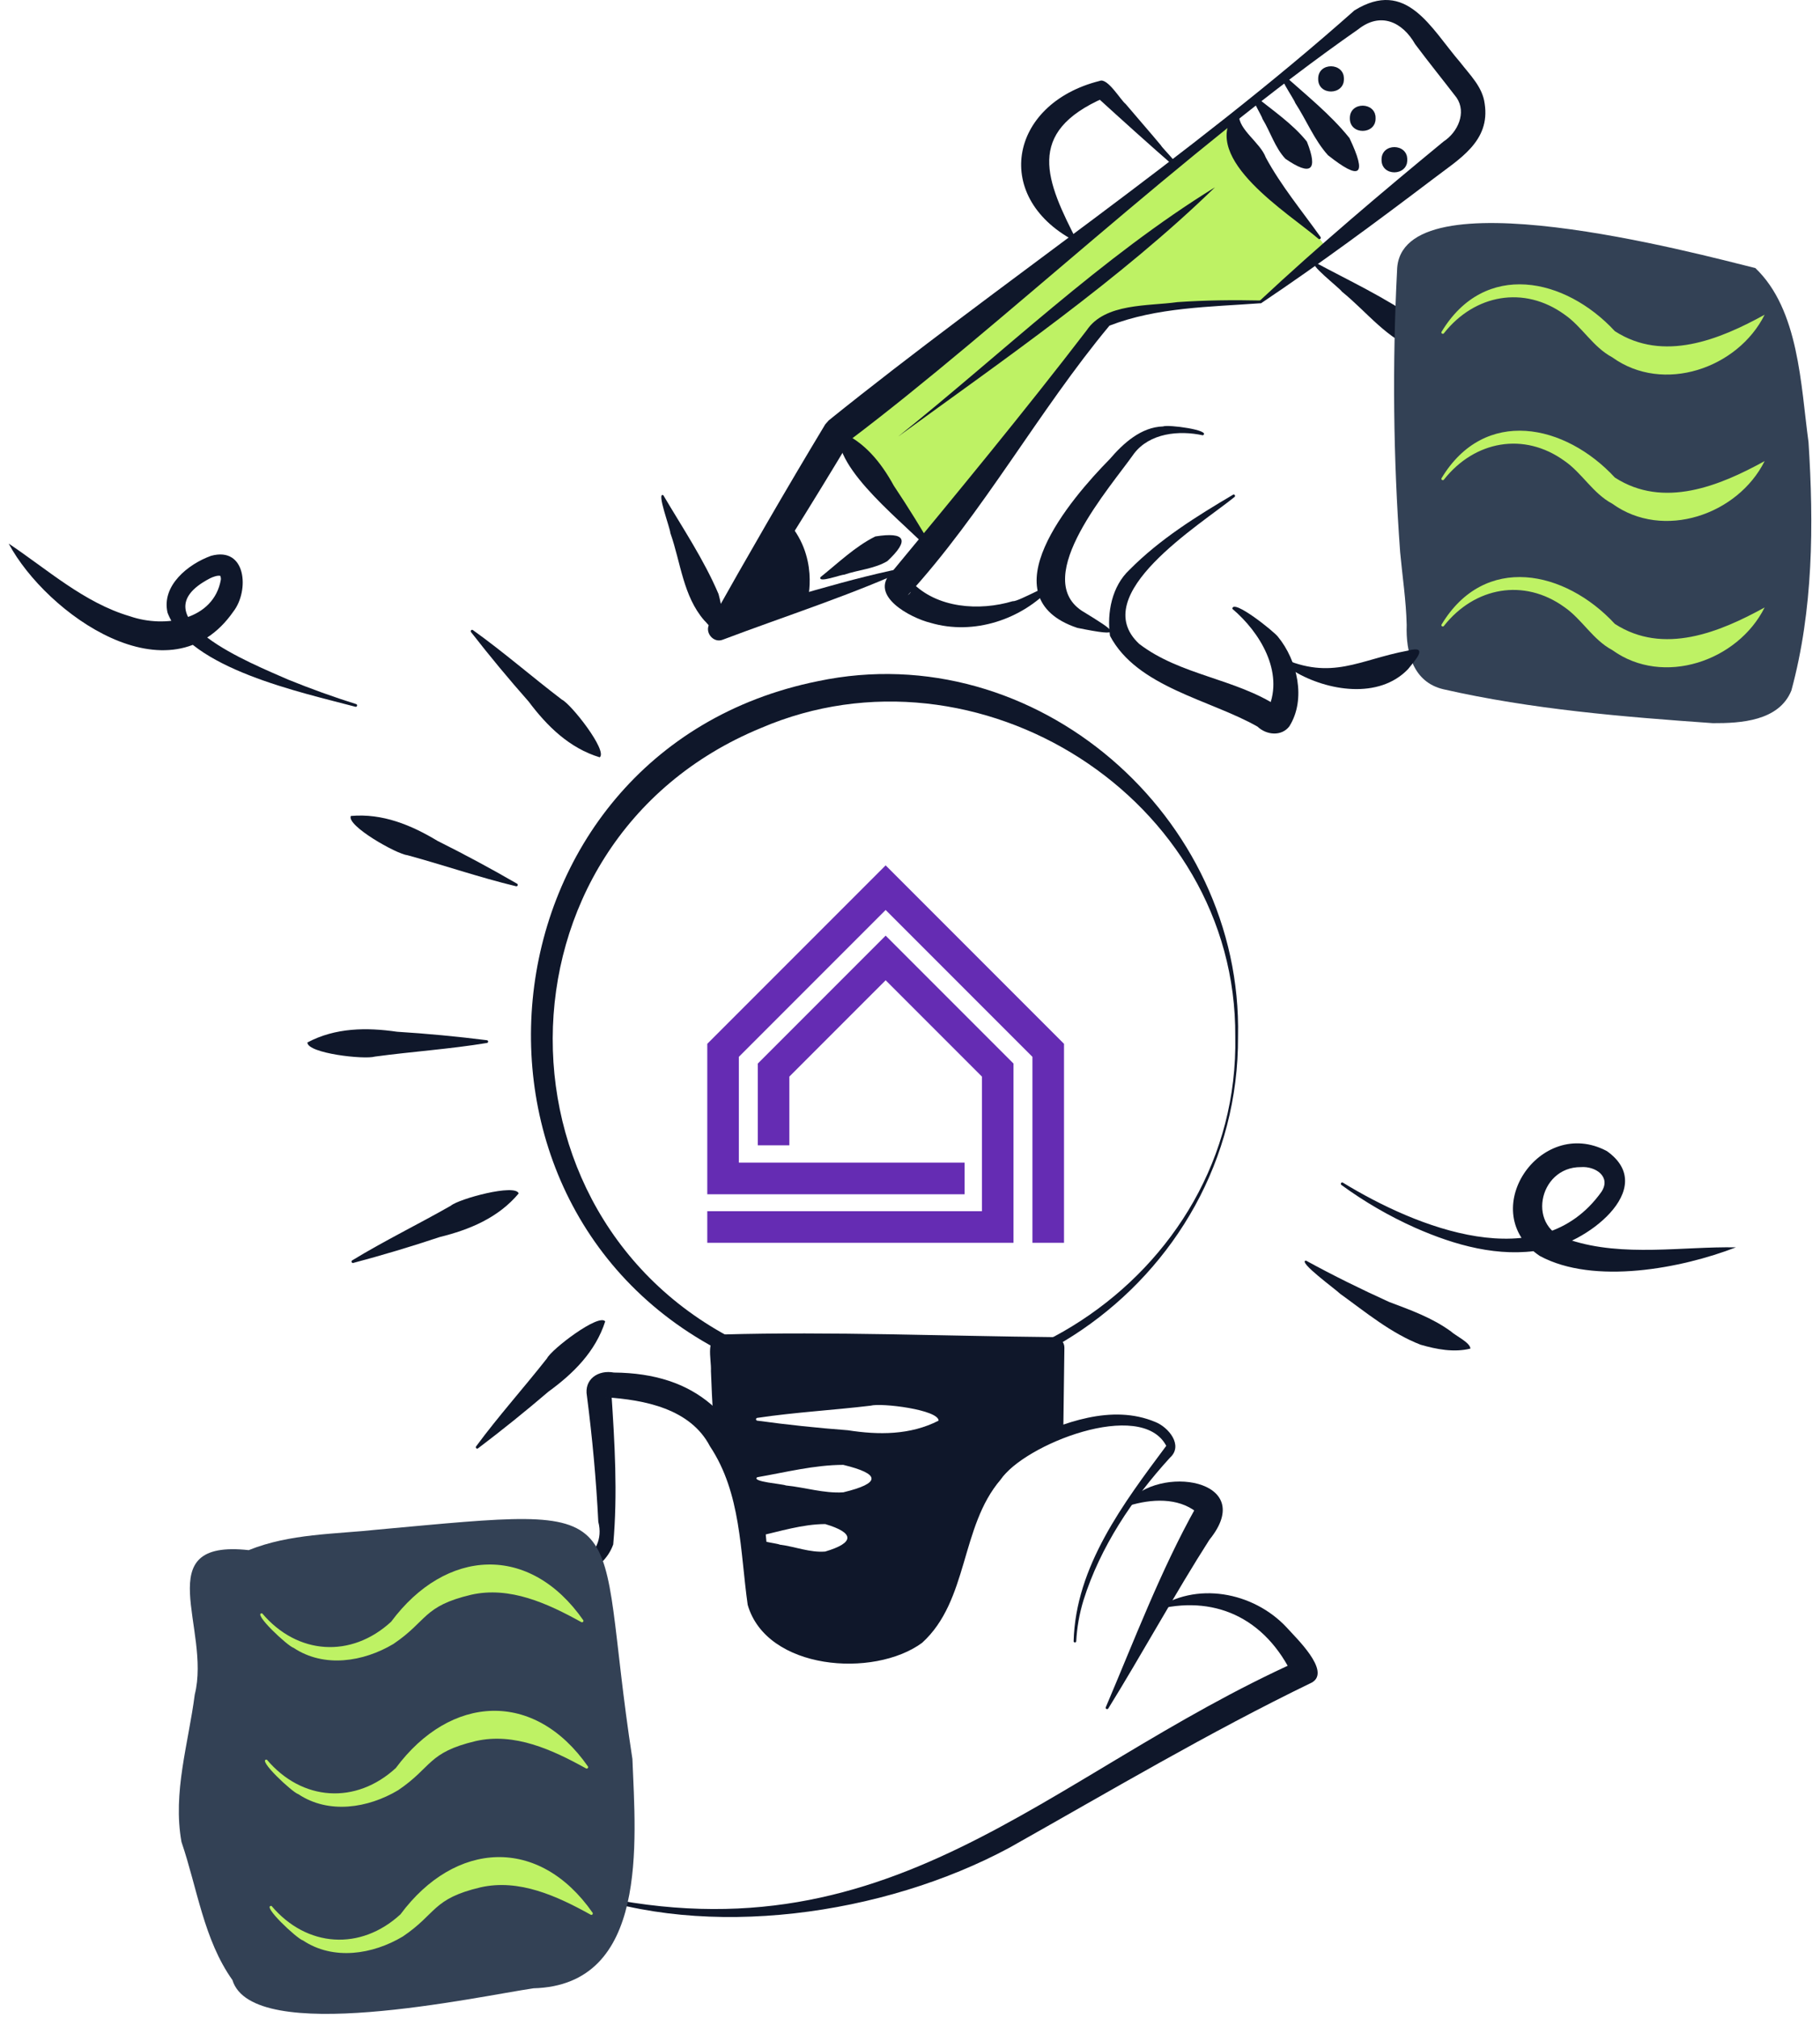 <svg width="202" height="224" viewBox="0 0 202 224" fill="none" xmlns="http://www.w3.org/2000/svg">
<path d="M137.407 114.991C137.55 142.412 109.003 162.166 83.504 151.501C47.223 136.575 52.345 83.329 90.786 75.564C114.96 70.478 137.934 90.594 137.407 114.991ZM137.102 114.991C137.281 88.522 108.432 70.462 84.45 80.766C53.714 93.422 53.661 136.888 84.184 149.861C108.56 160.559 137.63 141.835 137.102 114.991Z" fill="#0F172A"/>
<path d="M116.996 148.336C104.927 148.218 92.252 147.698 80.193 148.041C78.165 148.231 78.982 150.718 78.906 152.093C78.969 153.816 79.052 155.538 79.155 157.259C79.284 158.276 79.115 159.384 79.446 160.352C81.144 162.746 82.317 165.471 82.889 168.35C83.481 171.185 83.765 174.382 84.093 177.275C84.774 181.666 89.924 183.199 93.76 183.547C105.614 184.593 105.155 175.266 109.015 167.211C110.329 164.596 112.201 162.359 114.741 160.95C115.615 160.226 118.017 159.961 118.015 158.726L118.136 149.509C118.139 149.357 118.111 149.206 118.055 149.065C117.999 148.924 117.915 148.795 117.809 148.686C117.703 148.577 117.577 148.49 117.437 148.43C117.298 148.37 117.148 148.338 116.996 148.336Z" fill="#0F172A"/>
<path d="M57.265 98.314C53.196 97.335 49.254 95.971 45.225 94.874C44.029 94.76 38.431 91.595 38.941 90.52C42.447 90.204 45.644 91.525 48.567 93.288C51.553 94.776 54.493 96.357 57.387 98.032C57.421 98.05 57.446 98.081 57.459 98.117C57.471 98.153 57.469 98.193 57.454 98.228C57.439 98.263 57.411 98.291 57.376 98.307C57.341 98.323 57.302 98.325 57.265 98.314Z" fill="#0F172A"/>
<path d="M52.488 69.899C55.893 72.334 59.038 75.08 62.361 77.611C63.388 78.102 67.476 83.302 66.562 84.013C63.192 82.988 60.722 80.56 58.675 77.828C56.463 75.327 54.33 72.756 52.275 70.116C52.253 70.086 52.243 70.05 52.245 70.013C52.248 69.977 52.264 69.943 52.289 69.917C52.315 69.891 52.349 69.875 52.385 69.871C52.422 69.868 52.458 69.878 52.488 69.899Z" fill="#0F172A"/>
<path d="M73.622 54.939C75.745 58.538 78.121 62.067 79.751 65.902C80.132 67.33 80.34 68.739 80.109 70.268C79.74 70.805 78.457 69.074 78.167 68.831C75.815 66.127 75.558 62.404 74.402 59.129C74.387 58.605 72.828 54.513 73.622 54.939Z" fill="#0F172A"/>
<path d="M54.05 115.701C49.917 116.383 45.751 116.653 41.609 117.213C40.423 117.564 34.13 116.855 34.116 115.648C37.226 113.993 40.688 113.968 44.068 114.456C47.4 114.665 50.726 114.979 54.046 115.397C54.082 115.402 54.115 115.42 54.14 115.448C54.164 115.475 54.177 115.511 54.178 115.547C54.178 115.584 54.166 115.62 54.142 115.648C54.119 115.676 54.086 115.695 54.05 115.701Z" fill="#0F172A"/>
<path d="M39.083 139.824C42.655 137.644 46.41 135.825 50.038 133.755C50.925 132.994 57.219 131.28 57.567 132.396C55.309 135.096 52.112 136.418 48.796 137.234C45.632 138.289 42.433 139.247 39.201 140.106C39.166 140.113 39.13 140.107 39.098 140.09C39.066 140.073 39.042 140.046 39.028 140.013C39.014 139.98 39.012 139.943 39.022 139.909C39.032 139.874 39.053 139.845 39.083 139.824Z" fill="#0F172A"/>
<path d="M52.845 160.451C55.331 157.082 58.125 153.977 60.707 150.694C61.214 149.675 66.475 145.665 67.17 146.59C66.096 149.945 63.632 152.377 60.869 154.384C58.33 156.556 55.728 158.651 53.062 160.668C53.032 160.692 52.995 160.705 52.956 160.703C52.918 160.701 52.882 160.685 52.855 160.658C52.828 160.631 52.812 160.595 52.81 160.556C52.808 160.518 52.82 160.481 52.845 160.451Z" fill="#0F172A"/>
<path d="M84.039 157.295C88.229 156.667 92.433 156.442 96.624 155.939C97.834 155.608 104.161 156.385 104.175 157.6C101.008 159.217 97.51 159.196 94.107 158.666C90.744 158.412 87.388 158.057 84.039 157.6C84.003 157.594 83.97 157.576 83.946 157.548C83.922 157.52 83.909 157.484 83.909 157.448C83.909 157.411 83.922 157.375 83.946 157.347C83.97 157.32 84.003 157.301 84.039 157.295Z" fill="white"/>
<path d="M84.039 163.878C87.198 163.328 90.403 162.511 93.593 162.505C97.765 163.513 97.782 164.543 93.593 165.552C91.466 165.689 89.35 165 87.225 164.79C86.831 164.608 83.381 164.387 84.039 163.878Z" fill="white"/>
<path d="M84.039 170.444C86.515 169.897 89.064 169.078 91.589 169.073C94.865 170.042 94.876 171.146 91.589 172.12C89.906 172.259 88.238 171.567 86.557 171.358C86.204 171.177 83.472 170.941 84.039 170.444Z" fill="white"/>
<path d="M149.053 131.201C157.159 136.152 170.914 141.766 177.731 132.232C178.854 130.556 177.099 129.349 175.461 129.474C170.687 129.436 169.32 136.467 174.318 137.577C180.155 139.47 186.761 138.266 192.664 138.375C186.654 140.704 176.902 142.577 170.896 139.327C163.699 134.501 170.896 123.727 178.348 127.698C184.251 131.887 175.756 138.171 171.188 138.653C166.345 139.531 161.465 138.14 157.072 136.204C154.183 134.913 151.439 133.321 148.884 131.455C148.731 131.339 148.886 131.087 149.053 131.201Z" fill="#0F172A"/>
<path d="M144.948 139.843C147.968 141.498 151.065 143.02 154.186 144.436C156.572 145.337 158.946 146.177 161.041 147.704C161.496 148.146 163.204 148.953 163.198 149.608C161.355 150.061 159.438 149.686 157.676 149.178C154.386 147.908 151.583 145.571 148.745 143.528C148.313 143.084 143.968 139.94 144.948 139.843Z" fill="#0F172A"/>
<path d="M39.452 78.405C33.549 76.829 20.932 74.176 18.595 67.968C17.898 64.958 20.89 62.574 23.42 61.661C27.339 60.582 27.694 65.519 25.909 67.831C18.888 77.924 5.153 68.115 0.964 60.304C5.269 63.175 9.342 66.875 14.421 68.366C18.311 69.711 23.718 68.8 24.513 64.303C24.526 64.16 24.504 64.016 24.451 63.884C24.159 63.807 23.645 63.988 23.308 64.158C14.93 68.503 28.105 73.679 31.984 75.393C34.459 76.398 36.988 77.312 39.54 78.112C39.702 78.156 39.644 78.455 39.452 78.405Z" fill="#0F172A"/>
<path d="M130.571 18.662C127.623 16.105 124.453 13.242 121.56 10.605L122.548 10.851C113.743 14.692 116.074 20.025 119.625 26.909C109.984 22.118 111.927 11.51 122.048 8.977C122.922 8.585 124.396 11.131 124.929 11.529C126.071 12.888 127.732 14.775 128.851 16.127C129.034 16.491 131.46 18.797 130.571 18.662Z" fill="#0F172A"/>
<path d="M145.972 29.116C149.78 31.161 153.779 33.018 157.302 35.522C158.412 36.569 159.37 37.691 160.015 39.14C159.979 39.801 157.921 38.95 157.54 38.887C154.015 37.744 151.747 34.623 148.946 32.361C148.643 31.915 145.077 29.189 145.972 29.116Z" fill="#0F172A"/>
<path d="M133.506 48.292C130.863 47.711 127.603 48.04 125.862 50.322C123.238 54.063 114.425 63.979 120.054 67.747C124.006 70.164 124.861 70.724 119.557 69.651C109.492 66.258 118.822 55.337 123.175 50.925C124.678 49.173 126.647 47.38 129.079 47.307C129.644 47.069 134.488 47.721 133.506 48.292Z" fill="#0F172A"/>
<path d="M137.024 55.128C133.201 58.232 120.564 65.971 126.441 71.432C131.011 74.927 137.087 75.254 141.865 78.388C141.61 78.183 140.913 78.314 140.791 78.55C142.505 74.551 139.862 70.145 136.773 67.538C136.813 66.367 141.421 70.075 141.834 70.632C143.988 73.249 144.999 77.566 143.101 80.58C142.231 81.709 140.572 81.557 139.565 80.605C134.305 77.613 126.208 76.24 123.198 70.537C122.84 67.959 123.415 65.032 125.357 63.214C128.72 59.816 132.784 57.286 136.87 54.871C136.904 54.858 136.94 54.858 136.974 54.87C137.008 54.882 137.036 54.905 137.055 54.935C137.073 54.966 137.08 55.002 137.074 55.037C137.069 55.072 137.051 55.105 137.024 55.128Z" fill="#0F172A"/>
<path d="M200.726 49.054C199.86 42.739 199.683 34.372 194.823 29.737C188.435 28.166 155.354 19.197 155.061 29.96C154.524 40.384 154.637 50.831 155.4 61.241C155.648 63.939 156.063 66.611 156.126 69.328C156.025 72.361 156.815 75.673 160.21 76.465C169.981 78.689 180.107 79.523 190.107 80.224C193.191 80.239 197.445 79.997 198.822 76.606C201.25 67.673 201.317 58.228 200.726 49.054Z" fill="#334155"/>
<path d="M160.001 36.802C164.782 28.882 173.711 30.777 179.233 36.739C184.624 40.223 190.849 37.672 195.854 34.914C192.891 40.854 184.605 43.731 178.94 39.637C176.788 38.494 175.594 36.232 173.633 34.886C169.143 31.649 163.665 32.658 160.26 36.969C160.159 37.127 159.89 36.962 160.001 36.802Z" fill="#BEF264"/>
<path d="M160.001 53.039C164.782 45.118 173.711 47.012 179.233 52.977C184.624 56.461 190.849 53.91 195.854 51.152C192.891 57.092 184.605 59.969 178.94 55.875C176.788 54.732 175.594 52.47 173.633 51.124C169.143 47.886 163.665 48.894 160.26 53.207C160.159 53.365 159.89 53.199 160.001 53.039Z" fill="#BEF264"/>
<path d="M160.001 69.277C164.782 61.355 173.711 63.25 179.233 69.214C184.624 72.698 190.849 70.147 195.854 67.389C192.891 73.327 184.605 76.206 178.94 72.112C176.788 70.969 175.594 68.707 173.633 67.351C169.143 64.114 163.665 65.122 160.26 69.435C160.159 69.602 159.89 69.429 160.001 69.277Z" fill="#BEF264"/>
<path d="M142.152 72.943C147.829 75.535 150.866 73.178 156.232 72.182C158.708 71.521 157.019 73.294 156.272 74.236C153.035 77.603 147.322 76.651 143.668 74.49C143.386 74.303 141.32 73.027 142.152 72.943Z" fill="#0F172A"/>
<path d="M103.421 60.496C109.261 53.125 120.245 38.597 121.638 36.43C123.489 33.553 139.919 33.486 139.919 33.486C139.944 33.313 147.519 27.745 147.277 27.48C147.087 27.465 136.423 13.406 136.133 13.658L95.272 46.115C94.973 46.352 94.724 46.646 94.538 46.979C94.353 47.313 94.235 47.679 94.192 48.059C94.148 48.438 94.18 48.822 94.286 49.189C94.391 49.555 94.568 49.898 94.806 50.196C95.272 50.756 102.827 60.682 103.421 60.496Z" fill="#BEF264"/>
<path d="M139.267 10.632C141.244 12.243 143.472 13.73 145.05 15.708C146.324 18.915 145.509 19.576 142.664 17.613C141.506 16.375 141.006 14.636 140.12 13.185C140.044 12.789 138.523 10.496 139.267 10.632Z" fill="#0F172A"/>
<path d="M142.348 8.185C144.877 10.483 147.642 12.652 149.775 15.314C151.746 19.473 151.007 20.084 147.389 17.218C145.865 15.525 145.003 13.328 143.756 11.422C143.626 10.969 141.524 8.011 142.348 8.185Z" fill="#0F172A"/>
<path d="M149.16 8.754C149.183 10.354 146.669 10.354 146.685 8.754C146.671 7.161 149.183 7.161 149.16 8.754Z" fill="#0F172A"/>
<path d="M149.159 8.754C149.197 10.595 146.28 10.639 146.303 8.754C146.278 6.863 149.197 6.909 149.159 8.754ZM149.159 8.754C149.176 7.366 147.047 7.408 147.08 8.754C147.044 10.102 149.178 10.142 149.159 8.754Z" fill="#0F172A"/>
<path d="M152.675 13.121C152.7 14.72 150.186 14.72 150.211 13.121C150.186 11.521 152.7 11.521 152.675 13.121Z" fill="#0F172A"/>
<path d="M152.675 13.121C152.715 14.964 149.796 15.008 149.819 13.121C149.794 11.232 152.717 11.278 152.675 13.121ZM152.675 13.121C152.694 11.733 150.565 11.777 150.597 13.121C150.561 14.471 152.696 14.511 152.675 13.121Z" fill="#0F172A"/>
<path d="M156.192 17.722C156.215 19.319 153.704 19.319 153.717 17.722C153.704 16.122 156.215 16.122 156.192 17.722Z" fill="#0F172A"/>
<path d="M156.192 17.721C156.231 19.562 153.313 19.606 153.336 17.721C153.311 15.83 156.232 15.876 156.192 17.721ZM156.192 17.721C156.211 16.331 154.083 16.375 154.115 17.721C154.079 19.069 156.211 19.109 156.192 17.721Z" fill="#0F172A"/>
<path d="M146.351 26.506C142.977 23.621 133.248 17.651 136.976 12.637C137.148 12.534 137.548 12.405 137.513 12.728C137.447 14.389 139.878 15.808 140.49 17.476C142.186 20.604 144.489 23.379 146.562 26.287C146.584 26.316 146.595 26.352 146.592 26.388C146.59 26.425 146.575 26.459 146.549 26.486C146.524 26.512 146.49 26.528 146.454 26.532C146.417 26.536 146.381 26.526 146.351 26.506Z" fill="#0F172A"/>
<path d="M103.498 61.36C100.69 58.254 92.41 52.081 93.115 47.829C95.937 48.971 97.79 51.308 99.208 53.888C100.796 56.264 102.304 58.696 103.733 61.183C103.756 61.214 103.766 61.253 103.761 61.292C103.756 61.33 103.735 61.365 103.704 61.389C103.673 61.412 103.634 61.422 103.595 61.417C103.557 61.412 103.522 61.391 103.498 61.36Z" fill="#0F172A"/>
<path d="M139.815 33.368C146.394 27.227 153.288 21.406 160.231 15.689C161.792 14.675 162.796 12.49 161.661 10.83C160.137 8.849 158.562 6.901 157.064 4.898C155.641 2.404 153.208 1.303 150.751 3.249C131.627 16.579 110.883 36.339 94.386 48.781C90.052 56.017 85.448 63.345 80.883 70.432L79.448 68.625C86.661 66.685 94.348 64.076 101.537 62.766C94.822 65.902 87.184 68.332 80.209 70.969C79.152 71.388 78.137 70.084 78.773 69.162C82.885 61.833 87.236 54.294 91.583 47.092C91.246 47.473 92.063 46.538 91.991 46.627C111.204 31.173 131.869 17.538 150.329 1.153C156.131 -2.42 158.785 3.108 162.068 6.915C163.148 8.318 164.544 9.642 164.78 11.485C165.441 15.71 161.904 17.662 159.046 19.863C152.804 24.592 146.512 29.247 140.004 33.614C139.859 33.702 139.678 33.496 139.815 33.368Z" fill="#0F172A"/>
<path d="M91.06 64.03C93.025 62.459 94.92 60.616 97.154 59.511C100.515 58.974 100.989 59.913 98.487 62.248C97.053 63.106 95.269 63.211 93.683 63.756C93.305 63.746 90.769 64.725 91.06 64.03Z" fill="#0F172A"/>
<path d="M99.693 48.425C111.248 39.172 122.283 28.526 134.845 20.779C124.437 30.906 111.262 40.001 99.693 48.425Z" fill="#0F172A"/>
<path d="M87.174 57.603L79.835 69.791L89.621 66.616C89.621 66.616 91.02 61.621 87.174 57.603Z" fill="#0F172A"/>
<path d="M139.913 33.639C134.316 34.052 128.421 34.077 123.139 36.126C115.31 45.517 109.103 56.922 100.76 66.022C101.175 65.778 101.453 64.982 101.196 64.575C103.98 67.475 108.678 67.812 112.416 66.69C113.019 66.793 117.277 64.26 116.727 65.125C113.41 68.73 108.074 70.512 103.266 69.091C101.069 68.549 96.356 66.073 98.966 63.474C105.837 55.185 113.842 45.475 120.612 36.64C122.64 33.606 127.446 33.974 130.683 33.515C133.762 33.305 136.838 33.267 139.913 33.336C139.95 33.34 139.984 33.358 140.009 33.386C140.034 33.414 140.048 33.45 140.048 33.487C140.048 33.525 140.034 33.561 140.009 33.589C139.984 33.617 139.95 33.634 139.913 33.639Z" fill="#0F172A"/>
<path d="M119.16 182.1C119.371 173.757 124.737 166.715 129.442 160.392C126.641 155.109 113.66 160.245 111.04 164.164C106.582 169.362 107.506 177.575 102.334 182.254C96.97 186.179 85.082 185.284 82.985 178.032C82.139 172.04 82.265 165.655 78.796 160.441C76.623 156.273 71.548 155.29 67.193 155.006C67.593 155.084 67.919 154.502 67.844 154.349C68.225 159.992 68.568 165.691 68.062 171.331C66.896 174.614 62.629 175.901 59.464 175.385C59.464 175.1 59.416 176.01 59.449 174.744C60.159 174.768 61.172 174.848 61.875 174.888C61.875 175.024 61.92 174.589 61.875 175.191C61.835 175.183 61.8 175.16 61.778 175.126C61.756 175.092 61.748 175.051 61.756 175.011C61.764 174.972 61.787 174.937 61.821 174.914C61.855 174.892 61.896 174.884 61.936 174.892C61.877 175.498 61.894 175.064 61.873 175.199C61.231 175.256 60.094 175.332 59.519 175.389C59.567 174.127 59.552 175.041 59.573 174.761C62.899 174.921 67.42 172.695 66.405 168.822C66.174 164.158 65.74 159.491 65.144 154.865C64.8 153.001 66.401 151.941 68.132 152.264C77.232 152.333 82.301 157.051 84.388 165.729C86.405 176.549 82.88 183.547 98.175 181.761C106.754 179.605 104.019 164.352 113.535 159.898C117.975 157.804 123.408 155.722 128.233 157.75C129.682 158.322 131.37 160.342 129.856 161.707C125.689 166.266 122.115 171.609 120.253 177.531C119.799 179.016 119.529 180.551 119.447 182.102C119.437 182.131 119.417 182.157 119.391 182.175C119.365 182.193 119.334 182.203 119.303 182.203C119.271 182.202 119.24 182.192 119.215 182.174C119.189 182.156 119.17 182.13 119.16 182.1Z" fill="#0F172A"/>
<path d="M122.729 189.395C125.882 181.989 128.823 174.195 132.757 167.176C132.658 167.294 132.701 167.791 132.799 167.748C130.74 166.112 127.77 166.266 125.262 167.043C125.229 167.054 125.194 167.054 125.161 167.043C125.129 167.033 125.101 167.012 125.081 166.983C125.062 166.955 125.052 166.922 125.053 166.887C125.054 166.853 125.067 166.82 125.088 166.794C128.503 162.395 139.705 164.063 134.229 170.815C130.597 176.477 126.562 183.8 123.011 189.526C122.914 189.684 122.655 189.574 122.729 189.395Z" fill="#0F172A"/>
<path d="M64.001 209.831C98.774 218.347 115.796 196.953 144.154 184.229L143.582 186.084C140.419 179.291 134.568 176.892 128.158 178.612C132.683 175.374 139.098 176.57 142.809 180.544C143.819 181.687 147.741 185.37 145.631 186.638C134.13 192.204 123.184 198.707 112.041 204.972C98.045 212.505 78.393 215.245 64.001 209.831Z" fill="#0F172A"/>
<path d="M70.19 195.131C65.789 166.685 71.593 166.979 42.007 169.679C37.178 170.204 32.185 170.117 27.604 171.964C16.353 170.73 23.464 180.663 21.615 187.988C20.92 193.388 19.149 198.871 20.145 204.342C21.895 209.464 22.607 215.163 25.796 219.655C28.034 226.994 53.027 221.47 59.217 220.571C72.029 220.227 70.553 204.271 70.19 195.131Z" fill="#334155"/>
<path d="M30.138 211.434C34.044 216.054 40.019 216.435 44.448 212.367C50.509 204.21 59.821 203.655 65.775 212.194C65.792 212.224 65.798 212.259 65.793 212.293C65.788 212.327 65.772 212.359 65.748 212.383C65.723 212.407 65.691 212.423 65.657 212.427C65.623 212.431 65.588 212.424 65.558 212.407C61.794 210.322 57.616 208.408 53.331 209.372C47.963 210.644 48.512 212.261 44.703 214.829C41.367 216.821 37.001 217.509 33.628 215.264C32.99 215.102 28.961 211.331 30.138 211.434Z" fill="#BEF264"/>
<path d="M29.618 195.206C33.524 199.826 39.499 200.207 43.929 196.139C49.992 187.98 59.301 187.427 65.256 195.964C65.272 195.994 65.279 196.029 65.274 196.063C65.269 196.097 65.253 196.129 65.228 196.153C65.204 196.177 65.172 196.193 65.138 196.197C65.103 196.201 65.069 196.194 65.039 196.177C61.274 194.092 57.096 192.178 52.812 193.142C47.444 194.414 47.992 196.031 44.184 198.6C40.847 200.591 36.481 201.281 33.109 199.034C32.473 198.866 28.442 195.107 29.618 195.206Z" fill="#BEF264"/>
<path d="M29.099 178.977C33.006 183.596 38.98 183.977 43.409 179.91C49.472 171.752 58.782 171.198 64.736 179.737C64.752 179.767 64.758 179.801 64.752 179.835C64.747 179.868 64.731 179.899 64.707 179.923C64.682 179.947 64.651 179.962 64.617 179.967C64.583 179.971 64.549 179.964 64.519 179.948C60.755 177.865 56.577 175.949 52.292 176.914C46.926 178.185 47.473 179.803 43.664 182.372C40.328 184.364 35.962 185.051 32.589 182.806C31.953 182.637 27.922 178.874 29.099 178.977Z" fill="#BEF264"/>
<g filter="url(#filter0_dd_1_31862)">
<path d="M118.094 131.872H114.59V111.242L98.297 94.949L82.004 111.242V122.98H107.057V126.484H78.5V109.797L98.297 90L118.094 109.797V131.872Z" fill="#652CB3"/>
<path d="M112.488 131.871H78.5V128.367H108.984V113.432L98.297 102.745L87.61 113.432V121.053H84.106V111.986L98.297 97.795L112.488 111.986V131.871Z" fill="#652CB3"/>
</g>
<defs>
<filter id="filter0_dd_1_31862" x="73.5" y="89" width="49.594" height="51.872" filterUnits="userSpaceOnUse" color-interpolation-filters="sRGB">
<feFlood flood-opacity="0" result="BackgroundImageFix"/>
<feColorMatrix in="SourceAlpha" type="matrix" values="0 0 0 0 0 0 0 0 0 0 0 0 0 0 0 0 0 0 127 0" result="hardAlpha"/>
<feMorphology radius="1" operator="erode" in="SourceAlpha" result="effect1_dropShadow_1_31862"/>
<feOffset dy="2"/>
<feGaussianBlur stdDeviation="2"/>
<feColorMatrix type="matrix" values="0 0 0 0 0.396 0 0 0 0 0.173 0 0 0 0 0.702 0 0 0 0.22 0"/>
<feBlend mode="normal" in2="BackgroundImageFix" result="effect1_dropShadow_1_31862"/>
<feColorMatrix in="SourceAlpha" type="matrix" values="0 0 0 0 0 0 0 0 0 0 0 0 0 0 0 0 0 0 127 0" result="hardAlpha"/>
<feMorphology radius="1" operator="erode" in="SourceAlpha" result="effect2_dropShadow_1_31862"/>
<feOffset dy="4"/>
<feGaussianBlur stdDeviation="3"/>
<feColorMatrix type="matrix" values="0 0 0 0 0.396 0 0 0 0 0.173 0 0 0 0 0.702 0 0 0 0.08 0"/>
<feBlend mode="normal" in2="effect1_dropShadow_1_31862" result="effect2_dropShadow_1_31862"/>
<feBlend mode="normal" in="SourceGraphic" in2="effect2_dropShadow_1_31862" result="shape"/>
</filter>
</defs>
</svg>
